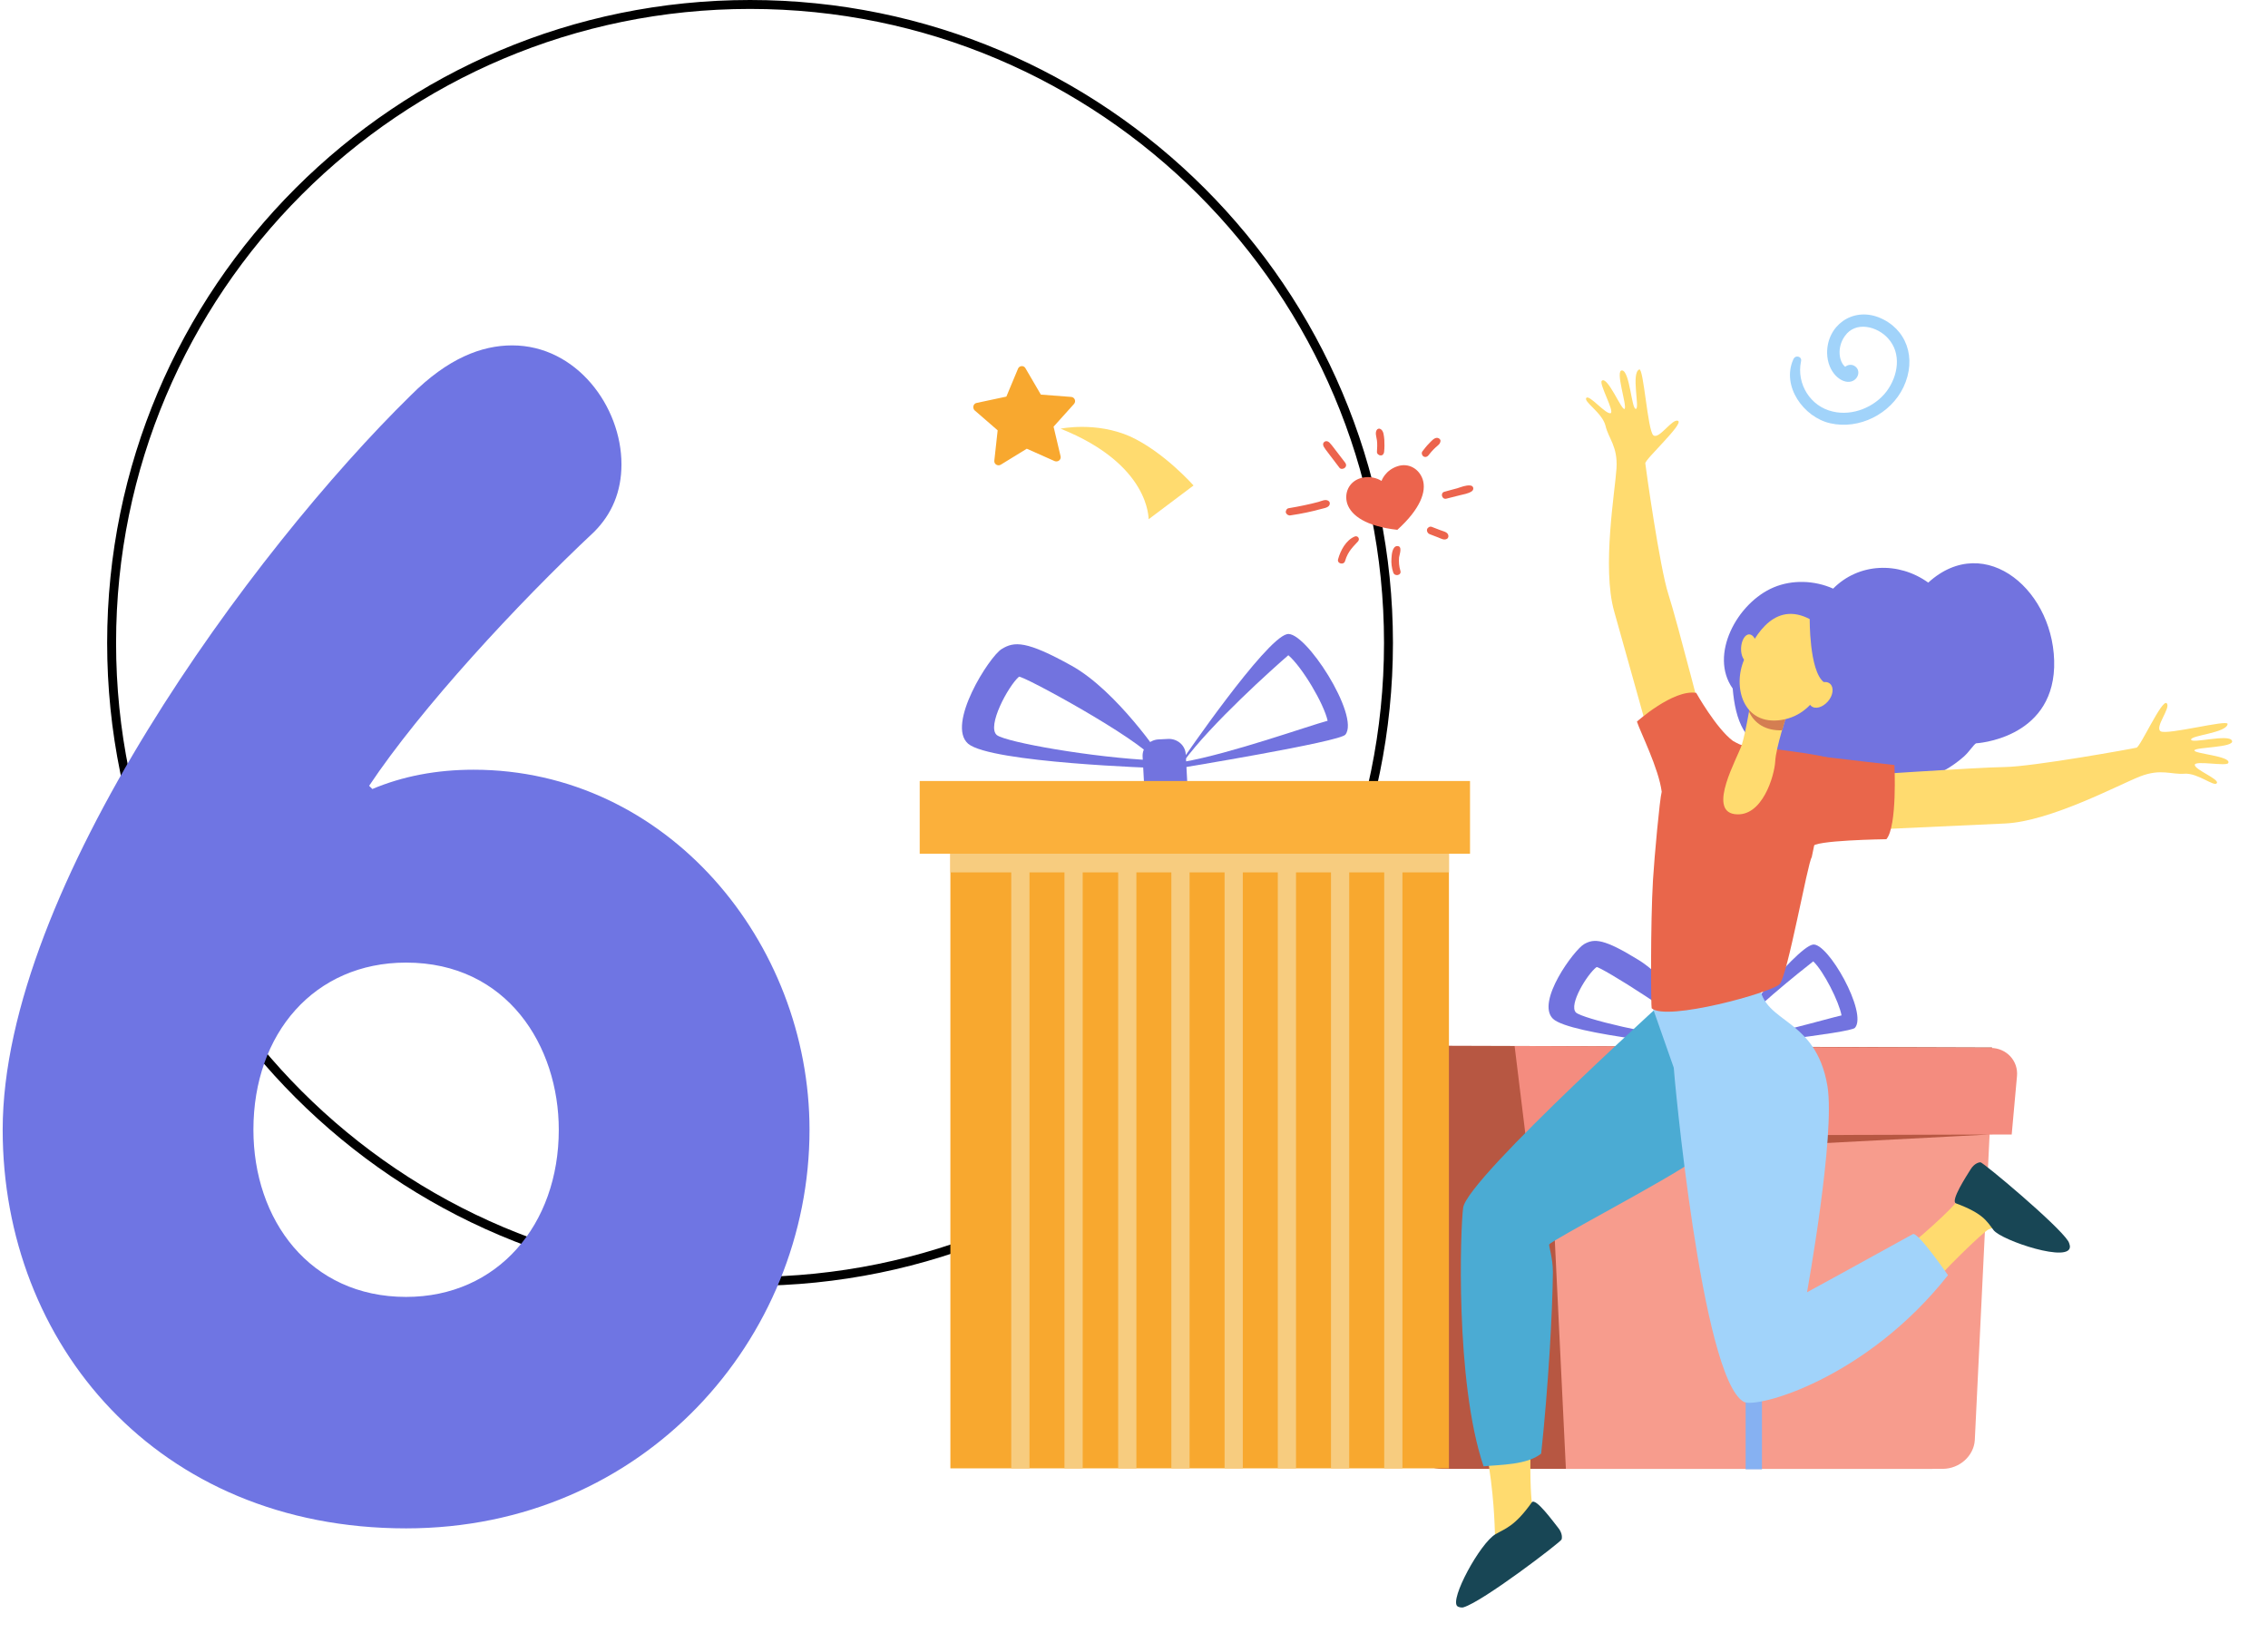 <?xml version="1.0" encoding="UTF-8"?> <svg xmlns="http://www.w3.org/2000/svg" width="254" height="184" viewBox="0 0 254 184" fill="none"> <path d="M155.5 72C155.5 111.488 123.488 143.5 84 143.5C44.512 143.5 12.5 111.488 12.5 72C12.5 32.512 44.512 0.5 84 0.5C123.488 0.5 155.5 32.512 155.5 72Z" stroke="black"></path> <path d="M90.66 126.52C90.66 105.46 74.64 86.2 53.04 86.2C48.9 86.2 45.12 86.92 41.7 88.36L41.34 88C47.1 79.36 57.9 67.66 66.54 59.56C68.52 57.58 69.6 55.06 69.6 52C69.6 45.52 64.56 38.68 57.36 38.68C53.94 38.68 50.16 40.12 46.02 44.26C28.38 61.54 0.3 99.52 0.3 126.52C0.3 150.46 17.58 171.16 45.48 171.16C72.12 171.16 90.66 149.92 90.66 126.52ZM62.58 126.52C62.58 137.14 55.74 145.24 45.48 145.24C34.68 145.24 28.38 136.6 28.38 126.52C28.38 115.72 35.22 107.8 45.48 107.8C56.82 107.8 62.58 117.16 62.58 126.52Z" fill="#6F75E3"></path> <g clip-path="url(#clip0)" filter="url(#filter0_d)"> <path d="M150.719 49.859C150.719 49.859 151.108 48.672 152.516 48.212C153.779 47.8 154.945 48.526 155.333 49.69C155.77 51.022 155.09 52.985 152.492 55.335C148.995 54.948 147.319 53.736 146.882 52.403C146.518 51.24 147.052 49.98 148.315 49.568C149.699 49.132 150.719 49.859 150.719 49.859Z" fill="#EC644D"></path> <path d="M140.544 53.712C141.831 53.519 142.851 53.3 143.822 53.034C144.138 52.937 144.745 52.889 144.891 52.549C144.964 52.38 144.939 52.186 144.769 52.089C144.454 51.871 143.992 52.113 143.652 52.21C142.656 52.477 141.491 52.719 140.325 52.913C140.107 52.937 139.961 53.203 140.009 53.422C140.107 53.64 140.325 53.761 140.544 53.712Z" fill="#EC644D"></path> <path d="M157.981 51.846C158.466 51.725 158.952 51.604 159.413 51.483C159.875 51.362 160.433 51.289 160.822 51.023C161.113 50.829 161.04 50.392 160.652 50.368C160.166 50.32 159.656 50.538 159.195 50.683C158.709 50.804 158.223 50.95 157.762 51.071C157.276 51.192 157.471 51.968 157.981 51.846Z" fill="#EC644D"></path> <path d="M146.639 58.825C146.979 57.662 147.635 57.153 148.096 56.62C148.339 56.329 148.048 55.941 147.708 56.087C146.736 56.499 146.129 57.638 145.862 58.607C145.692 59.116 146.494 59.334 146.639 58.825Z" fill="#EC644D"></path> <path d="M152.832 59.915C152.686 59.431 152.638 58.922 152.686 58.413C152.735 58.098 153.099 57.153 152.492 57.153C151.933 57.153 151.861 58.098 151.836 58.51C151.788 59.043 151.861 59.6 152.031 60.109C152.201 60.618 153.002 60.424 152.832 59.915Z" fill="#EC644D"></path> <path d="M156.11 55.82C156.426 55.941 156.742 56.062 157.058 56.184C157.373 56.305 157.713 56.523 158.029 56.353C158.223 56.256 158.248 56.038 158.175 55.868C158.053 55.553 157.568 55.481 157.276 55.36C156.96 55.239 156.645 55.117 156.329 54.996C156.11 54.923 155.868 55.093 155.819 55.287C155.77 55.529 155.916 55.747 156.11 55.82Z" fill="#EC644D"></path> <path d="M146.639 47.8C144.964 45.619 144.988 45.595 144.721 45.449C144.454 45.304 144.114 45.546 144.187 45.837C144.259 46.128 144.259 46.079 146.008 48.381C146.154 48.575 146.469 48.526 146.615 48.381C146.809 48.212 146.785 47.969 146.639 47.8Z" fill="#EC644D"></path> <path d="M151.011 46.612C151.059 46.152 151.059 45.716 151.035 45.255C150.986 44.843 150.986 44.189 150.549 44.02C150.452 43.971 150.306 44.02 150.234 44.092C149.942 44.407 150.161 44.94 150.209 45.328C150.258 45.74 150.234 46.176 150.209 46.588C150.185 46.806 150.404 47 150.622 47C150.841 47.024 150.986 46.83 151.011 46.612Z" fill="#EC644D"></path> <path d="M157.325 45.4C157.349 45.206 157.155 45.061 156.985 45.037C156.621 44.989 156.281 45.425 156.038 45.667C155.771 45.934 155.528 46.248 155.285 46.563C155.164 46.757 155.261 47.024 155.431 47.121C155.649 47.242 155.868 47.145 155.989 46.975C156.888 45.812 157.252 45.909 157.325 45.4Z" fill="#EC644D"></path> <path d="M114.781 44.007C114.781 44.007 118.718 43.184 122.543 44.867C126.331 46.589 129.668 50.367 129.668 50.367L124.643 54.147C124.606 54.147 124.868 48.048 114.781 44.007Z" fill="#FFDB6F"></path> <path d="M114.781 47.112L113.993 43.782L116.281 41.238C116.543 40.939 116.356 40.49 115.981 40.452L112.568 40.191L110.843 37.235C110.656 36.898 110.168 36.935 110.018 37.272L108.706 40.415L105.368 41.126C104.993 41.201 104.881 41.687 105.143 41.949L107.731 44.194L107.356 47.599C107.318 47.973 107.731 48.235 108.068 48.048L110.993 46.252L114.106 47.636C114.481 47.786 114.856 47.487 114.781 47.112Z" fill="#F8A82F"></path> <path d="M199.018 101.785C197.031 102.16 188.978 112.552 188.978 112.552L188.71 113.248C188.71 113.248 203.259 111.695 203.742 111.105C205.192 109.445 200.682 101.463 199.018 101.785ZM189.086 112.712C191.716 109.445 197.783 104.677 199.071 103.66C200.253 104.785 201.971 108.213 202.239 109.713C200.575 110.088 193.327 112.23 189.086 112.712Z" fill="#7273DF"></path> <path d="M179.583 103.553C175.61 101.089 174.537 101.089 173.409 101.732C172.282 102.375 167.987 108.213 169.92 110.088C171.799 111.909 186.885 113.248 186.885 113.248L187.207 112.338C187.153 112.284 183.502 106.017 179.583 103.553ZM172.497 109.392C171.638 108.535 173.785 105.053 174.805 104.303C175.074 104.142 185.167 110.356 186.616 112.499C180.925 111.909 173.302 110.088 172.497 109.392Z" fill="#7273DF"></path> <path d="M186.938 115.927H187.797C188.656 115.927 189.3 115.284 189.3 114.481V112.07C189.3 111.267 188.603 110.624 187.797 110.624H186.938C186.079 110.624 185.435 111.267 185.435 112.07V114.481C185.435 115.284 186.133 115.927 186.938 115.927Z" fill="#7273DF"></path> <path d="M219.096 113.303L150.217 113.088C148.391 113.088 146.995 114.642 147.264 116.409L148.338 123.159H151.774L153.867 157.227C153.975 159.048 155.532 160.494 157.464 160.494H212.439L214.748 123.052H218.023L219.096 113.303Z" fill="#B75742"></path> <path d="M213.567 160.493H171.369L169.115 113.998H219.258L217.164 157.279C217.057 159.047 215.446 160.493 213.567 160.493Z" fill="#F79C8D"></path> <path d="M221.297 123.051L166.859 123.212L165.625 113.142L218.935 113.356C220.707 113.356 222.049 114.802 221.888 116.516L221.297 123.051Z" fill="#F48C7F"></path> <path d="M166.859 123.212L218.774 123.051L168.524 125.676L166.859 123.212Z" fill="#B75742"></path> <path d="M188.764 113.195H187.314V123.159H188.764V113.195Z" fill="#86B1F2"></path> <path d="M193.327 123.104H191.501V160.547H193.327V123.104Z" fill="#86B1F2"></path> <path d="M158.27 90.804H102.436V160.44H158.27V90.804Z" fill="#F8A82F"></path> <path d="M111.294 90.804H109.254V160.44H111.294V90.804Z" fill="#F7CC7F"></path> <path d="M117.253 90.804H115.213V160.44H117.253V90.804Z" fill="#F7CC7F"></path> <path d="M123.267 90.804H121.227V160.44H123.267V90.804Z" fill="#F7CC7F"></path> <path d="M129.225 90.804H127.185V160.44H129.225V90.804Z" fill="#F7CC7F"></path> <path d="M135.185 90.804H133.145V160.44H135.185V90.804Z" fill="#F7CC7F"></path> <path d="M141.144 90.804H139.104V160.44H141.144V90.804Z" fill="#F7CC7F"></path> <path d="M147.103 90.804H145.063V160.44H147.103V90.804Z" fill="#F7CC7F"></path> <path d="M153.063 90.804H151.022V160.44H153.063V90.804Z" fill="#F7CC7F"></path> <path d="M158.27 90.804H102.436V93.697H158.27V90.804Z" fill="#F7CC7F"></path> <path d="M140.124 67.021C137.654 67.611 128.42 81.109 128.42 81.109L128.098 82.02C128.098 82.02 146.083 79.074 146.674 78.27C148.338 76.181 142.11 66.486 140.124 67.021ZM128.528 81.323C131.588 77.092 138.728 70.717 140.285 69.378C141.842 70.717 144.258 74.788 144.687 76.717C142.647 77.252 133.789 80.413 128.528 81.323Z" fill="#7273DF"></path> <path d="M116.019 70.557C110.919 67.718 109.576 67.825 108.181 68.683C106.785 69.54 101.953 77.146 104.423 79.288C106.946 81.431 125.736 82.02 125.736 82.02L126.112 80.895C126.112 80.895 121.119 73.396 116.019 70.557ZM107.644 78.324C106.463 77.36 108.932 72.807 110.113 71.789C110.435 71.575 123.481 78.646 125.414 81.163C118.327 80.842 108.717 79.128 107.644 78.324Z" fill="#7273DF"></path> <path d="M126.112 85.448L127.186 85.394C128.206 85.341 129.011 84.484 128.957 83.466L128.796 80.466C128.743 79.449 127.83 78.699 126.81 78.752L125.736 78.806C124.716 78.859 123.911 79.716 123.964 80.734L124.126 83.734C124.179 84.752 125.092 85.501 126.112 85.448Z" fill="#7273DF"></path> <path d="M160.632 83.466H99V91.608H160.632V83.466Z" fill="#FBB03B"></path> <path d="M196.837 36.252C195.487 39.245 198 42.725 200.962 43.399C204.225 44.147 207.75 42.351 209.175 39.358C210.712 36.102 209.512 32.773 206.4 31.538C203.4 30.378 200.587 32.511 200.625 35.541C200.662 37.711 202.237 39.021 203.325 38.722C204.15 38.497 204.45 37.412 203.662 36.963C203.325 36.776 202.912 36.851 202.65 37.075C201.975 36.551 201.675 34.943 202.612 33.633C203.812 31.912 206.25 32.548 207.45 33.895C208.987 35.579 208.575 38.086 207.3 39.807C205.95 41.603 203.475 42.613 201.262 42.089C198.75 41.528 197.175 38.983 197.7 36.477C197.85 35.915 197.062 35.691 196.837 36.252Z" fill="#A1D3FA"></path> <path d="M211.95 61.245C208.612 58.851 204.15 59.038 201.3 61.919C199.2 60.984 196.725 60.909 194.662 61.769C190.537 63.49 187.387 69.365 190.05 73.106C190.35 76.661 191.4 79.579 194.812 80.066C196.35 84.069 202.537 85.977 206.662 82.947C209.737 84.368 213.375 82.984 215.925 80.739C216.525 80.215 217.087 79.317 217.312 79.243C217.312 79.243 225.75 78.794 226.05 70.749C226.312 62.293 218.362 55.409 211.95 61.245Z" fill="#7273DF"></path> <path d="M167.512 156.806C167.25 160.435 167.475 163.765 167.55 164.177C167.587 164.364 168.075 165.187 168.112 165.374C166.65 169.49 163.425 171.323 160.575 172.445C161.662 170.462 163.462 168.33 163.425 167.806C163.387 166.983 163.35 163.279 162.45 158.415C164.475 158.714 165.525 157.629 167.512 156.806Z" fill="#FFDB6F"></path> <path d="M184.313 106.332L195.788 118.343C195.788 118.343 188.513 123.843 185.775 125.9C183.038 127.958 169.763 134.88 169.5 135.367C169.425 135.479 169.913 136.863 169.913 138.472C169.875 142.925 169.388 151.455 168.6 158.789C167.025 160.061 164.025 160.024 162.15 160.211C158.925 150.707 159.563 133.309 159.863 131.251C160.313 127.921 184.313 106.332 184.313 106.332Z" fill="#4BABD3"></path> <path d="M218.7 133.683C218.137 133.945 213.562 138.322 211.537 140.829C210.412 139.295 209.925 137.798 208.537 136.526C210.525 135.067 214.762 131.288 215.4 130.241C216.862 127.771 217.575 127.584 217.575 127.584C217.575 127.584 225.037 133.832 225.337 134.917C225.562 135.965 220.912 132.635 218.7 133.683Z" fill="#FFDB6F"></path> <path d="M215.062 130.764C214.387 130.502 216.262 127.658 216.675 126.985C217.125 126.236 217.687 126.162 217.8 126.162C218.137 126.199 226.462 133.158 227.625 134.992C227.7 135.104 227.812 135.441 227.812 135.516C228.075 137.573 220.125 134.917 219.262 133.757C218.475 132.709 218.062 131.886 215.062 130.764Z" fill="#184655"></path> <path d="M181.125 108.951L193.05 105.771C193.012 105.771 193.05 106.257 193.05 106.294C193.5 110.709 199.35 109.849 200.662 117.631C201.562 123.131 198.375 140.717 198.375 140.717C198.375 140.717 204.15 137.574 210.225 134.207C210.787 133.907 214.162 138.809 214.162 138.809C204.975 150.445 192.712 153.775 191.287 152.989C186.525 150.333 183.412 115.573 183.45 115.573C182.7 113.441 181.125 108.951 181.125 108.951Z" fill="#A1D3FA"></path> <path d="M203.137 82.91C203.137 82.91 217.35 81.937 220.5 81.899C223.65 81.862 234.862 79.841 235.275 79.729C235.725 79.617 238.125 74.266 238.65 74.753C239.175 75.239 237.262 77.447 237.975 77.896C238.687 78.345 245.512 76.549 245.475 77.073C245.4 78.083 241.312 78.345 241.387 78.831C241.425 79.318 245.625 78.158 245.962 78.944C246.337 79.729 241.912 79.654 241.762 80.029C241.612 80.403 245.925 80.665 245.55 81.45C245.362 81.862 241.725 81.114 241.8 81.675C241.875 82.236 244.537 83.246 244.275 83.695C244.012 84.182 242.137 82.535 240.637 82.648C239.137 82.76 238.012 82.049 235.687 82.947C233.362 83.845 225.637 87.998 220.537 88.223C215.437 88.447 204.225 88.971 204.225 88.971L203.137 82.91Z" fill="#FFDB6F"></path> <path d="M187.35 79.317C187.35 79.317 183.825 65.548 182.85 62.555C181.875 59.562 180.3 48.3 180.262 47.888C180.225 47.439 184.575 43.473 183.937 43.136C183.3 42.8 181.8 45.269 181.162 44.745C180.525 44.221 180.075 37.187 179.587 37.374C178.65 37.786 179.662 41.715 179.212 41.789C178.725 41.902 178.537 37.599 177.675 37.486C176.812 37.374 178.275 41.527 177.937 41.789C177.637 42.051 176.025 38.048 175.387 38.646C175.05 38.983 176.887 42.163 176.362 42.276C175.8 42.388 174 40.181 173.662 40.555C173.287 40.966 175.425 42.201 175.8 43.66C176.137 45.119 177.187 45.98 177.037 48.449C176.887 50.919 175.387 59.562 176.775 64.463C178.162 69.365 181.162 80.141 181.162 80.141L187.35 79.317Z" fill="#FFDB6F"></path> <path d="M181.125 94.508C181.275 92.039 181.875 85.454 182.1 84.668C181.762 82.049 179.7 77.971 179.325 76.811C179.325 76.811 183.375 73.181 185.962 73.593C185.962 73.593 188.212 77.597 190.087 78.981C190.125 78.981 190.762 79.392 191.062 79.43C193.05 79.692 199.95 80.44 201.187 81.001L198.9 92.002C198.45 92.6 196.2 105.284 195.3 106.22C194.4 107.155 182.625 110.41 180.975 108.914C180.9 108.876 180.825 99.485 181.125 94.508Z" fill="#E9664B"></path> <path d="M197.625 80.739C197.963 80.627 198.713 80.552 199.763 80.701C202.875 81.076 208.163 81.674 208.163 81.674C208.163 81.674 208.5 88.521 207.263 89.981C207.263 89.981 198.863 90.093 199.013 90.841L197.625 80.739Z" fill="#E9664B"></path> <path d="M196.125 75.987C196.125 75.987 194.887 79.729 194.812 81.263C194.737 82.797 193.387 87.586 190.275 87.175C187.2 86.763 190.575 80.889 191.062 79.43C191.55 77.971 192.262 73.406 192.262 73.406L196.125 75.987Z" fill="#FFDB6F"></path> <path d="M191.887 75.726C192.112 74.491 192.262 73.443 192.262 73.443L196.125 76.025C196.125 76.025 195.862 76.773 195.6 77.784C193.725 77.858 192.487 76.998 191.887 75.726Z" fill="#D47E52"></path> <path d="M199.125 65.586C199.125 65.586 200.587 66.746 200.887 68.804C201.187 70.899 199.8 75.95 195.525 76.624C191.25 77.297 190.012 72.957 191.325 69.889C192.6 66.821 195 63.042 199.125 65.586Z" fill="#FFDB6F"></path> <path d="M190.987 68.579C190.95 69.439 191.325 70.15 191.812 70.188C192.3 70.188 192.712 69.514 192.75 68.654C192.787 67.793 192.412 67.082 191.925 67.045C191.437 67.007 191.025 67.718 190.987 68.579Z" fill="#FFDB6F"></path> <path d="M167.55 164.251C167.962 163.653 169.987 166.459 170.475 167.057C171.037 167.731 170.925 168.292 170.887 168.404C170.775 168.704 162.075 175.364 159.9 176C159.675 176.075 159.3 175.962 159.225 175.888C158.287 175.177 161.775 168.779 163.5 167.806C164.587 167.17 165.637 166.945 167.55 164.251Z" fill="#184655"></path> <path d="M198.675 65.249C198.675 65.249 198.6 71.086 200.25 72.395C201.9 73.668 200.775 76.137 200.775 76.137C200.775 76.137 203.212 70.45 202.087 68.355C200.925 66.222 198.675 65.249 198.675 65.249Z" fill="#7273DF"></path> <path d="M199.087 73.069C198.487 73.742 198.375 74.64 198.825 75.052C199.275 75.464 200.1 75.239 200.7 74.566C201.3 73.892 201.412 72.994 200.962 72.582C200.512 72.171 199.65 72.395 199.087 73.069Z" fill="#FFDB6F"></path> </g> <defs> <filter id="filter0_d" x="99" y="26" width="155" height="158" filterUnits="userSpaceOnUse" color-interpolation-filters="sRGB"> <feFlood flood-opacity="0" result="BackgroundImageFix"></feFlood> <feColorMatrix in="SourceAlpha" type="matrix" values="0 0 0 0 0 0 0 0 0 0 0 0 0 0 0 0 0 0 127 0"></feColorMatrix> <feOffset dx="4" dy="4"></feOffset> <feGaussianBlur stdDeviation="2"></feGaussianBlur> <feColorMatrix type="matrix" values="0 0 0 0 0 0 0 0 0 0 0 0 0 0 0 0 0 0 0.25 0"></feColorMatrix> <feBlend mode="normal" in2="BackgroundImageFix" result="effect1_dropShadow"></feBlend> <feBlend mode="normal" in="SourceGraphic" in2="effect1_dropShadow" result="shape"></feBlend> </filter> <clipPath id="clip0"> <rect width="147" height="150" fill="white" transform="translate(99 26)"></rect> </clipPath> </defs> </svg> 